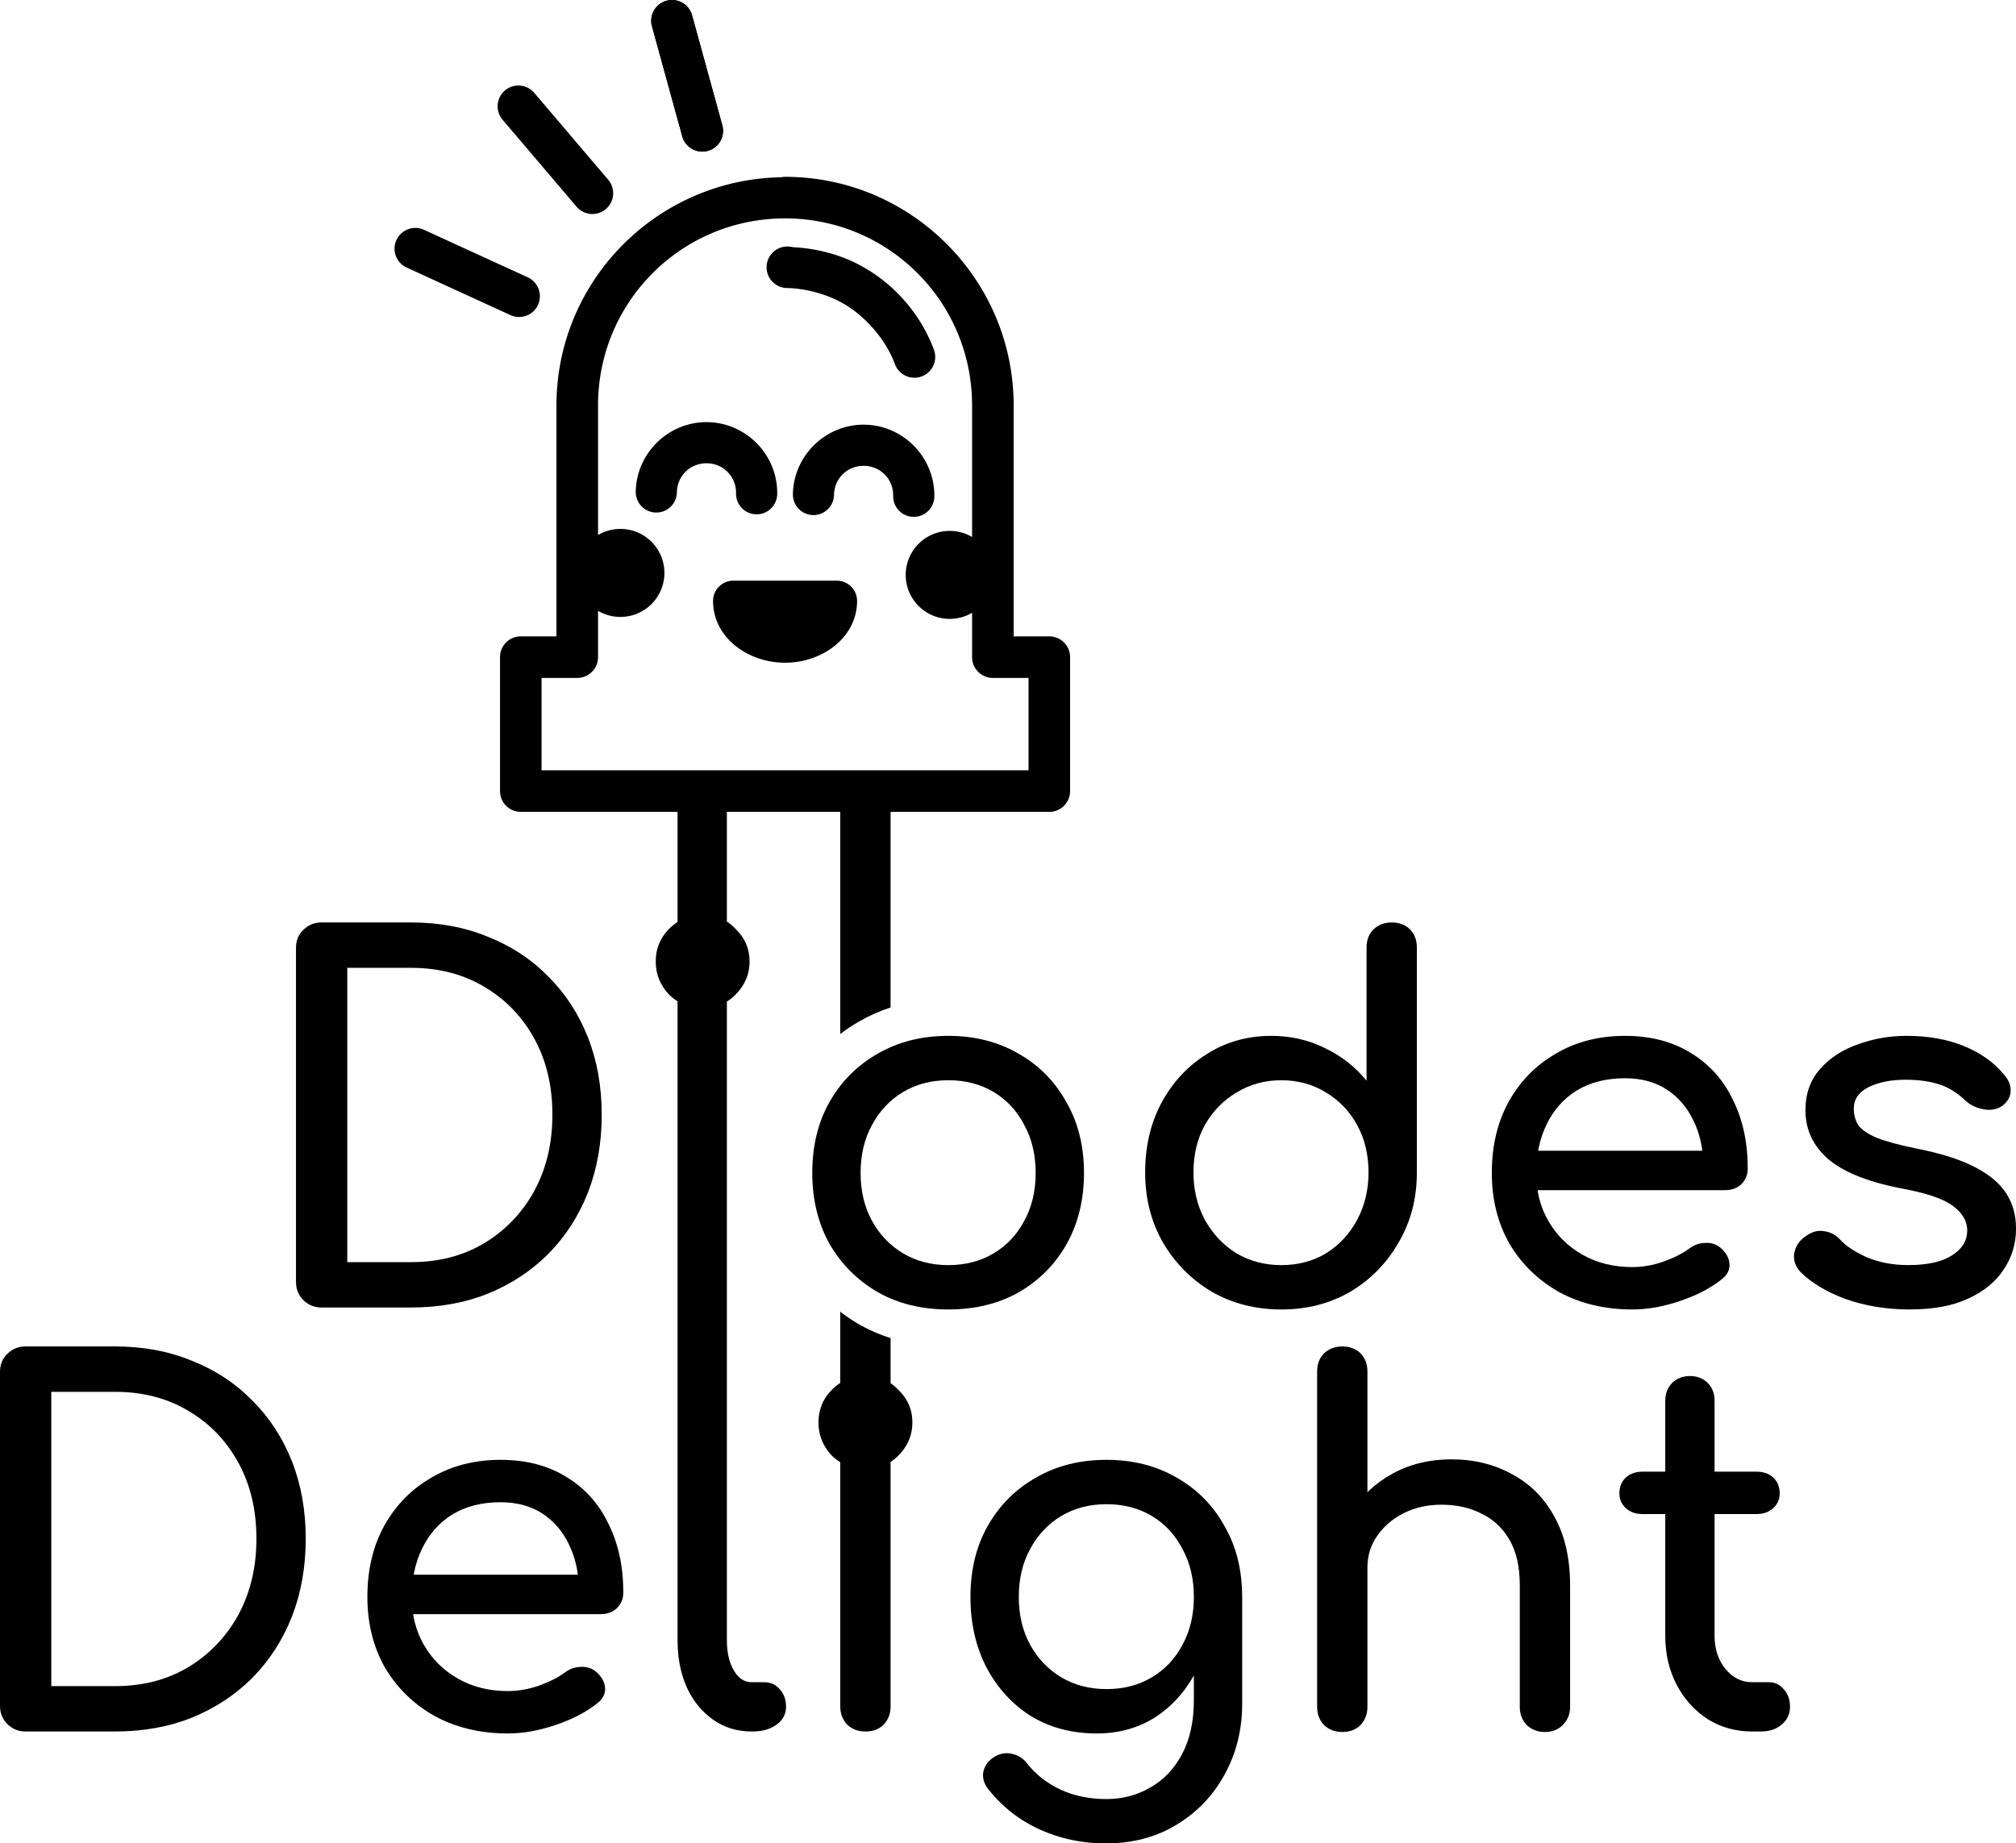 <?xml version="1.0" encoding="UTF-8" standalone="no"?>
<svg
   xmlns:dc="http://purl.org/dc/elements/1.1/"
   xmlns:cc="http://creativecommons.org/ns#"
   xmlns:rdf="http://www.w3.org/1999/02/22-rdf-syntax-ns#"
   xmlns:svg="http://www.w3.org/2000/svg"
   xmlns="http://www.w3.org/2000/svg"
   xmlns:sodipodi="http://sodipodi.sourceforge.net/DTD/sodipodi-0.dtd"
   xmlns:inkscape="http://www.inkscape.org/namespaces/inkscape"
   width="169.366mm"
   height="154.902mm"
   viewBox="0 0 169.366 154.902"
   version="1.1"
   id="svg1388"
   inkscape:version="1.0.1 (1.0.1+r74)"
   sodipodi:docname="https://www.crowdsupply.com/img/1537/f6a2b3a7-de3f-4fed-96d1-b843cad71537/diodedelight_laugh.svg">
  <defs
     id="defs1382" />
  <sodipodi:namedview
     id="base"
     pagecolor="#ffffff"
     bordercolor="#666666"
     borderopacity="1.0"
     inkscape:pageopacity="0.0"
     inkscape:pageshadow="2"
     inkscape:zoom="0.49497475"
     inkscape:cx="1050.8377"
     inkscape:cy="237.86027"
     inkscape:document-units="mm"
     inkscape:current-layer="layer1"
     inkscape:document-rotation="0"
     showgrid="false"
     inkscape:snap-bbox="true"
     inkscape:bbox-paths="true"
     inkscape:bbox-nodes="true"
     inkscape:snap-bbox-edge-midpoints="true"
     inkscape:snap-bbox-midpoints="true"
     inkscape:window-width="1920"
     inkscape:window-height="1050"
     inkscape:window-x="0"
     inkscape:window-y="0"
     inkscape:window-maximized="1" />
  <g
     inkscape:label="Layer 1"
     inkscape:groupmode="layer"
     id="layer1"
     transform="translate(159.889,-26.909)">
    <path
       d="m -132.869,136.779 q -0.911,0 -1.533,-0.621 -0.621,-0.621 -0.621,-1.533 v -28.047 q 0,-0.953 0.621,-1.533 0.621,-0.622 1.533,-0.622 h 7.498 q 3.563,0 6.463,1.201 2.941,1.16 5.096,3.356 2.154,2.154 3.314,5.096 1.16,2.941 1.16,6.504 0,3.563 -1.16,6.546 -1.16,2.941 -3.314,5.137 -2.154,2.154 -5.096,3.356 -2.9,1.16 -6.463,1.16 z m 2.154,-3.811 h 5.344 q 3.48,0 6.131,-1.574 2.693,-1.616 4.226,-4.391 1.533,-2.817 1.533,-6.421 0,-3.646 -1.533,-6.421 -1.533,-2.776 -4.226,-4.35 -2.651,-1.574 -6.131,-1.574 h -5.344 z"
       style="font-style:normal;font-variant:normal;font-weight:bold;font-stretch:normal;font-size:35.278px;line-height:0;font-family:Comfortaa;-inkscape-font-specification:'Comfortaa Bold';letter-spacing:0px;word-spacing:0px;white-space:pre;fill:#000000;fill-opacity:1;stroke:none;stroke-width:1.174"
       id="path1455-7-3-12-2-9" />
    <path
       d="m -100.473,110.431 c -0.746,0 -1.395,-0.262 -1.947,-0.787 -0.525,-0.552 -0.787,-1.201 -0.787,-1.947 0,-0.746 0.262,-1.381 0.787,-1.906 0.552,-0.552 1.201,-0.829 1.947,-0.829 0.746,0 1.381,0.276 1.906,0.829 0.552,0.525 0.829,1.16 0.829,1.906 0,0.746 -0.276,1.395 -0.829,1.947 -0.525,0.525 -1.16,0.787 -1.906,0.787 z"
       style="font-style:normal;font-variant:normal;font-weight:bold;font-stretch:normal;font-size:35.278px;line-height:0;font-family:Comfortaa;-inkscape-font-specification:'Comfortaa Bold';letter-spacing:0px;word-spacing:0px;white-space:pre;fill:#000000;fill-opacity:1;stroke:none;stroke-width:1.174"
       id="path1457-2-1-9-61-7"
       sodipodi:nodetypes="scssscsss" />
    <path
       d="m -80.215,136.945 q -3.356,0 -5.924,-1.45 -2.569,-1.491 -4.06,-4.06 -1.45,-2.61 -1.45,-5.966 0,-3.397 1.45,-5.966 1.491,-2.61 4.06,-4.06 2.569,-1.491 5.924,-1.491 3.314,0 5.883,1.491 2.569,1.45 4.019,4.06 1.491,2.568 1.491,5.966 0,3.356 -1.45,5.966 -1.45,2.568 -4.019,4.06 -2.569,1.45 -5.924,1.45 z m 0,-3.728 q 2.154,0 3.811,-0.994 1.657,-0.994 2.569,-2.734 0.953,-1.74 0.953,-4.019 0,-2.279 -0.953,-4.019 -0.911,-1.781 -2.569,-2.776 -1.657,-0.994 -3.811,-0.994 -2.154,0 -3.811,0.994 -1.657,0.994 -2.61,2.776 -0.953,1.74 -0.953,4.019 0,2.279 0.953,4.019 0.953,1.74 2.61,2.734 1.657,0.994 3.811,0.994 z"
       style="font-style:normal;font-variant:normal;font-weight:bold;font-stretch:normal;font-size:35.278px;line-height:0;font-family:Comfortaa;-inkscape-font-specification:'Comfortaa Bold';letter-spacing:0px;word-spacing:0px;white-space:pre;fill:#000000;fill-opacity:1;stroke:none;stroke-width:1.174"
       id="path1459-6-4-3-0-3" />
    <path
       d="m -52.251,136.945 q -3.231,0 -5.841,-1.491 -2.569,-1.533 -4.101,-4.143 -1.491,-2.61 -1.491,-5.883 0,-3.273 1.367,-5.841 1.409,-2.61 3.811,-4.101 2.403,-1.533 5.427,-1.533 2.444,0 4.516,1.036 2.071,0.994 3.48,2.734 v -11.185 q 0,-0.953 0.58,-1.533 0.621,-0.58 1.533,-0.58 0.953,0 1.533,0.58 0.58,0.58 0.58,1.533 v 18.891 q 0,3.273 -1.533,5.883 -1.491,2.61 -4.06,4.143 -2.569,1.491 -5.8,1.491 z m 0,-3.728 q 2.113,0 3.77,-0.994 1.657,-1.036 2.61,-2.817 0.953,-1.781 0.953,-3.977 0,-2.237 -0.953,-3.977 -0.953,-1.74 -2.61,-2.734 -1.657,-1.036 -3.77,-1.036 -2.071,0 -3.77,1.036 -1.657,0.994 -2.651,2.734 -0.953,1.74 -0.953,3.977 0,2.196 0.953,3.977 0.994,1.781 2.651,2.817 1.699,0.994 3.77,0.994 z"
       style="font-style:normal;font-variant:normal;font-weight:bold;font-stretch:normal;font-size:35.278px;line-height:0;font-family:Comfortaa;-inkscape-font-specification:'Comfortaa Bold';letter-spacing:0px;word-spacing:0px;white-space:pre;fill:#000000;fill-opacity:1;stroke:none;stroke-width:1.174"
       id="path1461-1-9-19-61-6" />
    <path
       d="m -22.754,136.945 q -3.439,0 -6.131,-1.45 -2.651,-1.491 -4.184,-4.06 -1.491,-2.61 -1.491,-5.966 0,-3.397 1.409,-5.966 1.45,-2.61 3.977,-4.06 2.527,-1.491 5.8,-1.491 3.231,0 5.551,1.45 2.32,1.409 3.521,3.936 1.243,2.486 1.243,5.758 0,0.787 -0.539,1.326 -0.539,0.497 -1.367,0.497 h -16.695 v -3.314 h 16.571 l -1.699,1.16 q -0.041,-2.071 -0.829,-3.687 -0.787,-1.657 -2.237,-2.61 -1.45,-0.953 -3.521,-0.953 -2.361,0 -4.06,1.036 -1.657,1.036 -2.527,2.858 -0.87,1.781 -0.87,4.06 0,2.279 1.036,4.06 1.036,1.781 2.859,2.817 1.823,1.036 4.184,1.036 1.284,0 2.61,-0.456 1.367,-0.497 2.196,-1.119 0.621,-0.456 1.326,-0.456 0.746,-0.041 1.284,0.414 0.704,0.621 0.746,1.367 0.041,0.746 -0.663,1.284 -1.409,1.119 -3.521,1.823 -2.071,0.704 -3.977,0.704 z"
       style="font-style:normal;font-variant:normal;font-weight:bold;font-stretch:normal;font-size:35.278px;line-height:0;font-family:Comfortaa;-inkscape-font-specification:'Comfortaa Bold';letter-spacing:0px;word-spacing:0px;white-space:pre;fill:#000000;fill-opacity:1;stroke:none;stroke-width:1.174"
       id="path1463-0-2-4-5-1" />
    <path
       d="m 0.57,136.945 q -2.9,0 -5.386,-0.87 -2.444,-0.911 -3.811,-2.279 -0.621,-0.663 -0.539,-1.491 0.124,-0.87 0.829,-1.409 0.829,-0.663 1.616,-0.539 0.829,0.083 1.409,0.704 0.704,0.787 2.237,1.491 1.574,0.663 3.48,0.663 2.403,0 3.646,-0.787 1.284,-0.787 1.326,-2.03 0.042,-1.243 -1.201,-2.154 -1.201,-0.911 -4.433,-1.491 -4.184,-0.829 -6.09,-2.486 -1.864,-1.657 -1.864,-4.06 0,-2.113 1.243,-3.48 1.243,-1.409 3.19,-2.071 1.947,-0.704 4.06,-0.704 2.734,0 4.847,0.87 2.113,0.87 3.356,2.403 0.58,0.663 0.539,1.409 -0.041,0.704 -0.704,1.201 -0.663,0.456 -1.574,0.29 -0.911,-0.166 -1.533,-0.746 -1.036,-0.994 -2.237,-1.367 -1.201,-0.373 -2.776,-0.373 -1.823,0 -3.107,0.621 -1.243,0.621 -1.243,1.823 0,0.746 0.373,1.367 0.414,0.58 1.574,1.077 1.16,0.456 3.397,0.911 3.107,0.621 4.888,1.574 1.823,0.953 2.61,2.237 0.787,1.243 0.787,2.9 0,1.906 -1.036,3.438 -0.994,1.533 -2.983,2.444 -1.947,0.911 -4.888,0.911 z"
       style="font-style:normal;font-variant:normal;font-weight:bold;font-stretch:normal;font-size:35.278px;line-height:0;font-family:Comfortaa;-inkscape-font-specification:'Comfortaa Bold';letter-spacing:0px;word-spacing:0px;white-space:pre;fill:#000000;fill-opacity:1;stroke:none;stroke-width:1.174"
       id="path1465-6-0-7-9-2" />
    <path
       d="m -157.735,172.407 q -0.911,0 -1.533,-0.622 -0.621,-0.621 -0.621,-1.533 v -28.047 q 0,-0.953 0.621,-1.533 0.621,-0.621 1.533,-0.621 h 7.498 q 3.563,0 6.463,1.201 2.941,1.16 5.096,3.356 2.154,2.154 3.314,5.096 1.16,2.941 1.16,6.504 0,3.563 -1.16,6.546 -1.16,2.941 -3.314,5.137 -2.154,2.154 -5.096,3.356 -2.9,1.16 -6.463,1.16 z m 2.154,-3.811 h 5.344 q 3.48,0 6.131,-1.574 2.693,-1.616 4.226,-4.391 1.533,-2.817 1.533,-6.421 0,-3.646 -1.533,-6.421 -1.533,-2.776 -4.226,-4.35 -2.651,-1.574 -6.131,-1.574 h -5.344 z"
       style="font-style:normal;font-variant:normal;font-weight:bold;font-stretch:normal;font-size:35.278px;line-height:0;font-family:Comfortaa;-inkscape-font-specification:'Comfortaa Bold';letter-spacing:0px;word-spacing:0px;white-space:pre;fill:#000000;fill-opacity:1;stroke:none;stroke-width:1.174"
       id="path1440-1-6-8-4-93" />
    <path
       d="m -117.219,172.573 q -3.438,0 -6.131,-1.45 -2.651,-1.491 -4.184,-4.06 -1.491,-2.61 -1.491,-5.966 0,-3.397 1.409,-5.966 1.45,-2.61 3.977,-4.06 2.527,-1.491 5.8,-1.491 3.231,0 5.551,1.45 2.32,1.409 3.521,3.936 1.243,2.486 1.243,5.758 0,0.787 -0.539,1.326 -0.539,0.497 -1.367,0.497 h -16.695 v -3.314 h 16.571 l -1.699,1.16 q -0.042,-2.071 -0.829,-3.687 -0.787,-1.657 -2.237,-2.61 -1.45,-0.953 -3.521,-0.953 -2.361,0 -4.06,1.036 -1.657,1.036 -2.527,2.858 -0.87,1.781 -0.87,4.06 0,2.279 1.036,4.06 1.036,1.781 2.859,2.817 1.823,1.036 4.184,1.036 1.284,0 2.61,-0.456 1.367,-0.497 2.196,-1.119 0.621,-0.456 1.326,-0.456 0.746,-0.041 1.284,0.414 0.704,0.621 0.746,1.367 0.041,0.746 -0.663,1.284 -1.409,1.119 -3.521,1.823 -2.071,0.704 -3.977,0.704 z"
       style="font-style:normal;font-variant:normal;font-weight:bold;font-stretch:normal;font-size:35.278px;line-height:0;font-family:Comfortaa;-inkscape-font-specification:'Comfortaa Bold';letter-spacing:0px;word-spacing:0px;white-space:pre;fill:#000000;fill-opacity:1;stroke:none;stroke-width:1.174"
       id="path1442-5-8-4-9-1" />
    <path
       id="path1444-9-9-5-0-9"
       style="font-style:normal;font-variant:normal;font-weight:bold;font-stretch:normal;font-size:35.278px;line-height:0;font-family:Comfortaa;-inkscape-font-specification:'Comfortaa Bold';letter-spacing:0px;word-spacing:0px;white-space:pre;fill:#000000;fill-opacity:1;stroke:none;stroke-width:1.174"
       d="m -100.896,92.203 c -0.608,0 -1.105,0.193 -1.491,0.58 -0.387,0.387 -0.58,0.884 -0.58,1.491 v 10.106 c -0.243,0.16 -0.477,0.347 -0.699,0.569 -0.757,0.757 -1.135,1.673 -1.135,2.748 0,1.075 0.378,2.011 1.135,2.808 0.222,0.211 0.456,0.389 0.699,0.541 v 53.697 c 0,1.491 0.262,2.817 0.787,3.977 0.525,1.132 1.257,2.03 2.196,2.693 0.939,0.663 2.016,0.994 3.231,0.994 h 0.083 c 0.829,0 1.505,-0.193 2.03,-0.58 0.525,-0.387 0.787,-0.884 0.787,-1.491 0,-0.608 -0.179,-1.105 -0.538,-1.491 -0.331,-0.387 -0.773,-0.58 -1.325,-0.58 h -1.036 c -0.608,0 -1.105,-0.332 -1.491,-0.995 -0.387,-0.663 -0.58,-1.505 -0.58,-2.527 v -53.672 c 0.251,-0.157 0.49,-0.344 0.713,-0.567 0.796,-0.796 1.195,-1.732 1.195,-2.808 0,-1.075 -0.398,-1.991 -1.195,-2.748 -0.223,-0.235 -0.462,-0.431 -0.713,-0.596 V 94.274 c 0,-0.608 -0.193,-1.105 -0.58,-1.491 -0.387,-0.387 -0.884,-0.58 -1.491,-0.58 z" />
    <path
       id="path1513-4-2-0-9-4"
       style="font-style:normal;font-variant:normal;font-weight:bold;font-stretch:normal;font-size:35.278px;line-height:0;font-family:Comfortaa;-inkscape-font-specification:'Comfortaa Bold';letter-spacing:0px;word-spacing:0px;white-space:pre;fill:#000000;fill-opacity:1;stroke:none;stroke-width:1.693"
       d="m -89.297,137.128 v 5.99 c -0.242,0.159 -0.474,0.346 -0.694,0.566 -0.757,0.757 -1.135,1.673 -1.135,2.748 0,1.075 0.379,2.011 1.135,2.808 0.22,0.209 0.452,0.387 0.694,0.538 v 20.517 c 0,0.608 0.194,1.118 0.58,1.533 0.414,0.387 0.925,0.58 1.533,0.58 0.635,0 1.146,-0.194 1.533,-0.58 0.387,-0.414 0.58,-0.925 0.58,-1.533 v -20.536 c 0.222,-0.147 0.434,-0.319 0.635,-0.519 0.796,-0.796 1.195,-1.732 1.195,-2.808 0,-1.075 -0.398,-1.991 -1.195,-2.748 -0.2,-0.211 -0.412,-0.391 -0.635,-0.546 v -3.79 c -0.908,-0.289 -1.78,-0.665 -2.605,-1.131 a 3.128,3.128 0 0 1 -0.035,-0.018 c -0.555,-0.322 -1.084,-0.681 -1.586,-1.071 z" />
    <path
       style="font-style:normal;font-variant:normal;font-weight:bold;font-stretch:normal;font-size:35.278px;line-height:0;font-family:Comfortaa;-inkscape-font-specification:'Comfortaa Bold';letter-spacing:0px;word-spacing:0px;white-space:pre;fill:#000000;fill-opacity:1;stroke:none;stroke-width:1.174"
       d="m -87.184,91.955 c -0.608,0 -1.119,0.193 -1.533,0.58 -0.387,0.387 -0.58,0.897 -0.58,1.532 v 19.73 c 0.509,-0.391 1.046,-0.748 1.609,-1.067 0.828,-0.479 1.704,-0.865 2.617,-1.162 V 94.067 c 0,-0.635 -0.193,-1.146 -0.58,-1.532 -0.387,-0.387 -0.898,-0.58 -1.533,-0.58 z"
       id="path1446-9-6-3-1-7" />
    <path
       d="m -67.754,172.573 q -3.107,0 -5.51,-1.45 -2.361,-1.491 -3.729,-4.06 -1.367,-2.61 -1.367,-5.966 0,-3.397 1.45,-5.966 1.491,-2.61 4.06,-4.06 2.569,-1.491 5.924,-1.491 3.314,0 5.883,1.491 2.569,1.45 4.018,4.06 1.491,2.568 1.491,5.966 h -2.444 q 0,3.356 -1.284,5.966 -1.243,2.568 -3.438,4.06 -2.196,1.45 -5.054,1.45 z m 0.746,9.238 q -2.941,0 -5.51,-1.16 -2.569,-1.16 -4.35,-3.397 -0.539,-0.704 -0.414,-1.45 0.166,-0.746 0.829,-1.201 0.746,-0.497 1.533,-0.331 0.829,0.166 1.326,0.829 1.119,1.409 2.817,2.196 1.699,0.787 3.853,0.787 1.989,0 3.646,-0.953 1.699,-0.953 2.693,-2.817 0.994,-1.864 0.994,-4.557 v -5.883 l 1.367,-3.646 2.693,0.87 v 8.948 q 0,3.273 -1.45,5.924 -1.45,2.693 -4.06,4.267 -2.569,1.574 -5.966,1.574 z m 0.083,-12.967 q 2.154,0 3.811,-0.994 1.657,-0.994 2.569,-2.734 0.953,-1.74 0.953,-4.019 0,-2.279 -0.953,-4.019 -0.911,-1.781 -2.569,-2.776 -1.657,-0.994 -3.811,-0.994 -2.154,0 -3.811,0.994 -1.657,0.994 -2.61,2.776 -0.953,1.74 -0.953,4.019 0,2.279 0.953,4.019 0.953,1.74 2.61,2.734 1.657,0.994 3.811,0.994 z"
       style="font-style:normal;font-variant:normal;font-weight:bold;font-stretch:normal;font-size:35.278px;line-height:0;font-family:Comfortaa;-inkscape-font-specification:'Comfortaa Bold';letter-spacing:0px;word-spacing:0px;white-space:pre;fill:#000000;fill-opacity:1;stroke:none;stroke-width:1.174"
       id="path1448-0-6-6-7-8" />
    <path
       d="m -30.096,172.449 q -0.911,0 -1.533,-0.58 -0.58,-0.621 -0.58,-1.533 v -10.191 q 0,-2.361 -0.87,-3.853 -0.87,-1.491 -2.361,-2.196 -1.45,-0.746 -3.356,-0.746 -1.74,0 -3.149,0.704 -1.409,0.704 -2.237,1.906 -0.829,1.16 -0.829,2.693 h -2.61 q 0,-2.61 1.243,-4.64 1.284,-2.071 3.48,-3.273 2.196,-1.201 4.93,-1.201 2.859,0 5.096,1.243 2.279,1.201 3.563,3.563 1.326,2.361 1.326,5.8 v 10.191 q 0,0.911 -0.621,1.533 -0.58,0.58 -1.491,0.58 z m -17.027,0 q -0.911,0 -1.533,-0.58 -0.58,-0.621 -0.58,-1.533 v -18.477 q 0,-0.953 0.58,-1.533 0.621,-0.58 1.533,-0.58 0.953,0 1.533,0.58 0.58,0.58 0.58,1.533 v 18.477 q 0,0.911 -0.58,1.533 -0.58,0.58 -1.533,0.58 z m 0,-8.286 q -0.911,0 -1.533,-0.58 -0.58,-0.621 -0.58,-1.533 v -19.885 q 0,-0.953 0.58,-1.533 0.621,-0.58 1.533,-0.58 0.953,0 1.533,0.58 0.58,0.58 0.58,1.533 v 19.885 q 0,0.911 -0.58,1.533 -0.58,0.58 -1.533,0.58 z"
       style="font-style:normal;font-variant:normal;font-weight:bold;font-stretch:normal;font-size:35.278px;line-height:0;font-family:Comfortaa;-inkscape-font-specification:'Comfortaa Bold';letter-spacing:0px;word-spacing:0px;white-space:pre;fill:#000000;fill-opacity:1;stroke:none;stroke-width:1.174"
       id="path1450-9-4-1-71-4" />
    <path
       d="m -12.697,172.407 q -2.071,0 -3.728,-1.036 -1.657,-1.077 -2.61,-2.9 -0.953,-1.823 -0.953,-4.101 v -19.761 q 0,-0.911 0.58,-1.491 0.58,-0.58 1.491,-0.58 0.911,0 1.491,0.58 0.58,0.58 0.58,1.491 v 19.761 q 0,1.657 0.911,2.776 0.911,1.119 2.237,1.119 h 1.409 q 0.746,0 1.243,0.58 0.539,0.58 0.539,1.491 0,0.911 -0.704,1.491 -0.663,0.58 -1.74,0.58 z m -9.197,-18.27 q -0.87,0 -1.409,-0.497 -0.539,-0.497 -0.539,-1.243 0,-0.829 0.539,-1.326 0.539,-0.497 1.409,-0.497 h 9.57 q 0.87,0 1.409,0.497 0.539,0.497 0.539,1.326 0,0.746 -0.539,1.243 -0.539,0.497 -1.409,0.497 z"
       style="font-style:normal;font-variant:normal;font-weight:bold;font-stretch:normal;font-size:35.278px;line-height:0;font-family:Comfortaa;-inkscape-font-specification:'Comfortaa Bold';letter-spacing:0px;word-spacing:0px;white-space:pre;fill:#000000;fill-opacity:1;stroke:none;stroke-width:1.174"
       id="path1452-1-9-0-1-5" />
    <path
       id="path2214-6"
       style="color:#000000;font-style:normal;font-variant:normal;font-weight:normal;font-stretch:normal;font-size:medium;line-height:normal;font-family:sans-serif;font-variant-ligatures:normal;font-variant-position:normal;font-variant-caps:normal;font-variant-numeric:normal;font-variant-alternates:normal;font-variant-east-asian:normal;font-feature-settings:normal;font-variation-settings:normal;text-indent:0;text-align:start;text-decoration:none;text-decoration-line:none;text-decoration-style:solid;text-decoration-color:#000000;letter-spacing:normal;word-spacing:normal;text-transform:none;writing-mode:lr-tb;direction:ltr;text-orientation:mixed;dominant-baseline:auto;baseline-shift:baseline;text-anchor:start;white-space:normal;shape-padding:0;shape-margin:0;inline-size:0;clip-rule:nonzero;display:inline;overflow:visible;visibility:visible;isolation:auto;mix-blend-mode:normal;color-interpolation:sRGB;color-interpolation-filters:linearRGB;solid-color:#000000;solid-opacity:1;vector-effect:none;fill:#000000;fill-opacity:1;fill-rule:nonzero;stroke:none;stroke-width:3.492;stroke-linecap:round;stroke-linejoin:round;stroke-miterlimit:4;stroke-dasharray:none;stroke-dashoffset:0;stroke-opacity:1;color-rendering:auto;image-rendering:auto;shape-rendering:auto;text-rendering:auto;enable-background:accumulate;stop-color:#000000"
       d="m -93.936,41.768 a 1.746,1.746 0 0 0 -0.35,0.037 c -10.421,0.192 -18.854,8.702 -18.854,19.168 v 19.41 h -2.996 a 1.746,1.746 0 0 0 -1.746,1.746 v 11.256 a 1.746,1.746 0 0 0 1.746,1.746 h 44.4 a 1.746,1.746 0 0 0 1.746,-1.746 V 82.129 a 1.746,1.746 0 0 0 -1.746,-1.746 h -2.996 v -19.318 -0.004 c 7.1e-5,-0.03 7.1e-5,-0.058 0,-0.088 2.1e-5,-10.585 -8.62,-19.205 -19.205,-19.205 z m 0,3.492 c 8.698,1.68e-4 15.713,7.014 15.713,15.713 a 1.746,1.746 0 0 0 0,0.004 c 7.2e-5,0.026 7.2e-5,0.054 0,0.08 a 1.746,1.746 0 0 0 0,0.004 v 10.972 a 3.698,3.698 0 0 0 -1.878,-0.513 3.698,3.698 0 0 0 -3.698,3.698 3.698,3.698 0 0 0 3.698,3.697 3.698,3.698 0 0 0 1.878,-0.513 v 3.727 a 1.746,1.746 0 0 0 1.746,1.746 h 2.996 v 7.763 h -40.91 v -7.763 h 2.998 a 1.746,1.746 0 0 0 1.746,-1.746 V 78.237 a 3.698,3.698 0 0 0 1.878,0.513 3.698,3.698 0 0 0 3.698,-3.698 3.698,3.698 0 0 0 -3.698,-3.698 3.698,3.698 0 0 0 -1.878,0.513 v -10.893 c 4e-5,-8.698 7.013,-15.713 15.711,-15.713 z" />
    <path
       style="color:#000000;font-style:normal;font-variant:normal;font-weight:normal;font-stretch:normal;font-size:medium;line-height:normal;font-family:sans-serif;font-variant-ligatures:normal;font-variant-position:normal;font-variant-caps:normal;font-variant-numeric:normal;font-variant-alternates:normal;font-variant-east-asian:normal;font-feature-settings:normal;font-variation-settings:normal;text-indent:0;text-align:start;text-decoration:none;text-decoration-line:none;text-decoration-style:solid;text-decoration-color:#000000;letter-spacing:normal;word-spacing:normal;text-transform:none;writing-mode:lr-tb;direction:ltr;text-orientation:mixed;dominant-baseline:auto;baseline-shift:baseline;text-anchor:start;white-space:normal;shape-padding:0;shape-margin:0;inline-size:0;clip-rule:nonzero;display:inline;overflow:visible;visibility:visible;opacity:1;isolation:auto;mix-blend-mode:normal;color-interpolation:sRGB;color-interpolation-filters:linearRGB;solid-color:#000000;solid-opacity:1;vector-effect:none;fill:#000000;fill-opacity:1;fill-rule:nonzero;stroke:none;stroke-width:3.492;stroke-linecap:round;stroke-linejoin:round;stroke-miterlimit:4;stroke-dasharray:none;stroke-dashoffset:0;stroke-opacity:1;color-rendering:auto;image-rendering:auto;shape-rendering:auto;text-rendering:auto;enable-background:accumulate;stop-color:#000000;stop-opacity:1"
       d="m -93.753,47.623 c 0.083,-10e-4 0.062,-0.007 -0.088,0.002 a 1.746,1.746 0 0 0 -1.643,1.844 1.746,1.746 0 0 0 1.6,1.639 1.746,1.746 0 0 0 0.059,0.004 1.746,1.746 0 0 0 0.023,0 1.746,1.746 0 0 0 0.055,0.002 c 1.45,0.02 3.233,0.495 4.475,1.174 5.2e-4,2.6e-4 0.002,-2.7e-4 0.002,0 a 1.746,1.746 0 0 0 0.057,0.033 c 1.93,1.032 3.729,3.09 4.496,5.156 a 1.746,1.746 0 0 0 0.025,0.064 1.746,1.746 0 0 0 2.25,0.994 1.746,1.746 0 0 0 1.006,-2.256 c 0.006,0.015 -0.01,-0.025 -0.008,-0.019 -1.098,-2.956 -3.353,-5.538 -6.123,-7.02 a 1.746,1.746 0 0 0 -0.029,-0.018 c -1.693,-0.925 -3.706,-1.446 -5.68,-1.541 a 1.746,1.746 0 0 0 -0.424,-0.059 1.746,1.746 0 0 0 -0.053,0 z"
       id="path2218-1" />
    <g
       id="g2932"
       style="opacity:1;fill:#000000"
       transform="translate(-51.897,8.775)">
      <path
         style="color:#000000;font-style:normal;font-variant:normal;font-weight:normal;font-stretch:normal;font-size:medium;line-height:normal;font-family:sans-serif;font-variant-ligatures:normal;font-variant-position:normal;font-variant-caps:normal;font-variant-numeric:normal;font-variant-alternates:normal;font-variant-east-asian:normal;font-feature-settings:normal;font-variation-settings:normal;text-indent:0;text-align:start;text-decoration:none;text-decoration-line:none;text-decoration-style:solid;text-decoration-color:#000000;letter-spacing:normal;word-spacing:normal;text-transform:none;writing-mode:lr-tb;direction:ltr;text-orientation:mixed;dominant-baseline:auto;baseline-shift:baseline;text-anchor:start;white-space:normal;shape-padding:0;shape-margin:0;inline-size:0;clip-rule:nonzero;display:inline;overflow:visible;visibility:visible;isolation:auto;mix-blend-mode:normal;color-interpolation:sRGB;color-interpolation-filters:linearRGB;solid-color:#000000;solid-opacity:1;vector-effect:none;fill:#000000;fill-opacity:1;fill-rule:nonzero;stroke:none;stroke-width:3.396;stroke-linecap:round;stroke-linejoin:round;stroke-miterlimit:4;stroke-dasharray:none;stroke-dashoffset:0;stroke-opacity:1;color-rendering:auto;image-rendering:auto;shape-rendering:auto;text-rendering:auto;enable-background:accumulate;stop-color:#000000;stop-opacity:1"
         d="m -37.687,68.627 c 0,1.931 -1.948,3.497 -4.351,3.497 -2.403,0 -4.351,-1.566 -4.351,-3.497 z"
         id="path2934" />
      <path
         style="color:#000000;font-style:normal;font-variant:normal;font-weight:normal;font-stretch:normal;font-size:medium;line-height:normal;font-family:sans-serif;font-variant-ligatures:normal;font-variant-position:normal;font-variant-caps:normal;font-variant-numeric:normal;font-variant-alternates:normal;font-variant-east-asian:normal;font-feature-settings:normal;font-variation-settings:normal;text-indent:0;text-align:start;text-decoration:none;text-decoration-line:none;text-decoration-style:solid;text-decoration-color:#000000;letter-spacing:normal;word-spacing:normal;text-transform:none;writing-mode:lr-tb;direction:ltr;text-orientation:mixed;dominant-baseline:auto;baseline-shift:baseline;text-anchor:start;white-space:normal;shape-padding:0;shape-margin:0;inline-size:0;clip-rule:nonzero;display:inline;overflow:visible;visibility:visible;isolation:auto;mix-blend-mode:normal;color-interpolation:sRGB;color-interpolation-filters:linearRGB;solid-color:#000000;solid-opacity:1;vector-effect:none;fill:#000000;fill-opacity:1;fill-rule:nonzero;stroke:none;stroke-width:3.396;stroke-linecap:round;stroke-linejoin:round;stroke-miterlimit:4;stroke-dasharray:none;stroke-dashoffset:0;stroke-opacity:1;color-rendering:auto;image-rendering:auto;shape-rendering:auto;text-rendering:auto;enable-background:accumulate;stop-color:#000000;stop-opacity:1"
         d="m -46.389,66.93 a 1.698,1.698 0 0 0 -1.699,1.697 c 0,3.073 2.908,5.195 6.049,5.195 3.141,0 6.051,-2.122 6.051,-5.195 A 1.698,1.698 0 0 0 -37.688,66.93 Z m 4.027,3.396 h 0.645 c -0.128,0.013 -0.185,0.1 -0.322,0.1 -0.138,0 -0.194,-0.087 -0.322,-0.1 z"
         id="path2936" />
    </g>
    <g
       id="g1292-1-3-6"
       transform="translate(207.485,-584.714)">
      <path
         style="color:#000000;font-style:normal;font-variant:normal;font-weight:normal;font-stretch:normal;font-size:medium;line-height:normal;font-family:sans-serif;font-variant-ligatures:normal;font-variant-position:normal;font-variant-caps:normal;font-variant-numeric:normal;font-variant-alternates:normal;font-variant-east-asian:normal;font-feature-settings:normal;font-variation-settings:normal;text-indent:0;text-align:start;text-decoration:none;text-decoration-line:none;text-decoration-style:solid;text-decoration-color:#000000;letter-spacing:normal;word-spacing:normal;text-transform:none;writing-mode:lr-tb;direction:ltr;text-orientation:mixed;dominant-baseline:auto;baseline-shift:baseline;text-anchor:start;white-space:normal;shape-padding:0;shape-margin:0;inline-size:0;clip-rule:nonzero;display:inline;overflow:visible;visibility:visible;opacity:1;isolation:auto;mix-blend-mode:normal;color-interpolation:sRGB;color-interpolation-filters:linearRGB;solid-color:#000000;solid-opacity:1;vector-effect:none;fill:#000000;fill-opacity:1;fill-rule:nonzero;stroke:none;stroke-width:3.457;stroke-linecap:round;stroke-linejoin:round;stroke-miterlimit:4;stroke-dasharray:none;stroke-dashoffset:0;stroke-opacity:1;color-rendering:auto;image-rendering:auto;shape-rendering:auto;text-rendering:auto;enable-background:accumulate;stop-color:#000000;stop-opacity:1"
         d="m -307.916,647.096 c -3.261,-0.057 -5.989,2.575 -6.047,5.836 a 1.728,1.728 0 0 0 1.697,1.76 1.728,1.728 0 0 0 1.758,-1.699 c 0.025,-1.393 1.136,-2.466 2.529,-2.441 1.393,0.025 2.466,1.136 2.441,2.529 a 1.728,1.728 0 0 0 1.699,1.76 1.728,1.728 0 0 0 1.758,-1.699 c 0.058,-3.261 -2.575,-5.987 -5.836,-6.045 z"
         id="path2226-3" />
      <path
         style="color:#000000;font-style:normal;font-variant:normal;font-weight:normal;font-stretch:normal;font-size:medium;line-height:normal;font-family:sans-serif;font-variant-ligatures:normal;font-variant-position:normal;font-variant-caps:normal;font-variant-numeric:normal;font-variant-alternates:normal;font-variant-east-asian:normal;font-feature-settings:normal;font-variation-settings:normal;text-indent:0;text-align:start;text-decoration:none;text-decoration-line:none;text-decoration-style:solid;text-decoration-color:#000000;letter-spacing:normal;word-spacing:normal;text-transform:none;writing-mode:lr-tb;direction:ltr;text-orientation:mixed;dominant-baseline:auto;baseline-shift:baseline;text-anchor:start;white-space:normal;shape-padding:0;shape-margin:0;inline-size:0;clip-rule:nonzero;display:inline;overflow:visible;visibility:visible;opacity:1;isolation:auto;mix-blend-mode:normal;color-interpolation:sRGB;color-interpolation-filters:linearRGB;solid-color:#000000;solid-opacity:1;vector-effect:none;fill:#000000;fill-opacity:1;fill-rule:nonzero;stroke:none;stroke-width:3.457;stroke-linecap:round;stroke-linejoin:round;stroke-miterlimit:4;stroke-dasharray:none;stroke-dashoffset:0;stroke-opacity:1;color-rendering:auto;image-rendering:auto;shape-rendering:auto;text-rendering:auto;enable-background:accumulate;stop-color:#000000;stop-opacity:1"
         d="m -294.715,647.309 c -3.261,-0.058 -5.989,2.577 -6.047,5.838 a 1.728,1.728 0 0 0 1.697,1.758 1.728,1.728 0 0 0 1.758,-1.697 c 0.025,-1.393 1.136,-2.466 2.529,-2.441 1.393,0.025 2.466,1.136 2.441,2.529 a 1.728,1.728 0 0 0 1.699,1.758 1.728,1.728 0 0 0 1.758,-1.697 c 0.058,-3.261 -2.575,-5.989 -5.836,-6.047 z"
         id="path2230-2" />
    </g>
    <g
       id="g2232-0"
       inkscape:transform-center-x="8.0304836"
       inkscape:transform-center-y="-26.245826"
       style="opacity:1"
       transform="translate(-187.589,2.58)">
      <path
         style="color:#000000;font-style:normal;font-variant:normal;font-weight:normal;font-stretch:normal;font-size:medium;line-height:normal;font-family:sans-serif;font-variant-ligatures:normal;font-variant-position:normal;font-variant-caps:normal;font-variant-numeric:normal;font-variant-alternates:normal;font-variant-east-asian:normal;font-feature-settings:normal;font-variation-settings:normal;text-indent:0;text-align:start;text-decoration:none;text-decoration-line:none;text-decoration-style:solid;text-decoration-color:#000000;letter-spacing:normal;word-spacing:normal;text-transform:none;writing-mode:lr-tb;direction:ltr;text-orientation:mixed;dominant-baseline:auto;baseline-shift:baseline;text-anchor:start;white-space:normal;shape-padding:0;shape-margin:0;inline-size:0;clip-rule:nonzero;display:inline;overflow:visible;visibility:visible;isolation:auto;mix-blend-mode:normal;color-interpolation:sRGB;color-interpolation-filters:linearRGB;solid-color:#000000;solid-opacity:1;vector-effect:none;fill:#000000;fill-opacity:1;fill-rule:nonzero;stroke:none;stroke-width:3.492;stroke-linecap:round;stroke-linejoin:miter;stroke-miterlimit:4;stroke-dasharray:none;stroke-dashoffset:0;stroke-opacity:1;color-rendering:auto;image-rendering:auto;shape-rendering:auto;text-rendering:auto;enable-background:accumulate;stop-color:#000000;stop-opacity:1"
         d="m 86.7,35.323 -2.544,-9.248"
         id="path2234-6" />
      <path
         style="color:#000000;font-style:normal;font-variant:normal;font-weight:normal;font-stretch:normal;font-size:medium;line-height:normal;font-family:sans-serif;font-variant-ligatures:normal;font-variant-position:normal;font-variant-caps:normal;font-variant-numeric:normal;font-variant-alternates:normal;font-variant-east-asian:normal;font-feature-settings:normal;font-variation-settings:normal;text-indent:0;text-align:start;text-decoration:none;text-decoration-line:none;text-decoration-style:solid;text-decoration-color:#000000;letter-spacing:normal;word-spacing:normal;text-transform:none;writing-mode:lr-tb;direction:ltr;text-orientation:mixed;dominant-baseline:auto;baseline-shift:baseline;text-anchor:start;white-space:normal;shape-padding:0;shape-margin:0;inline-size:0;clip-rule:nonzero;display:inline;overflow:visible;visibility:visible;isolation:auto;mix-blend-mode:normal;color-interpolation:sRGB;color-interpolation-filters:linearRGB;solid-color:#000000;solid-opacity:1;vector-effect:none;fill:#000000;fill-opacity:1;fill-rule:nonzero;stroke:none;stroke-width:3.492;stroke-linecap:round;stroke-linejoin:miter;stroke-miterlimit:4;stroke-dasharray:none;stroke-dashoffset:0;stroke-opacity:1;color-rendering:auto;image-rendering:auto;shape-rendering:auto;text-rendering:auto;enable-background:accumulate;stop-color:#000000;stop-opacity:1"
         d="m 84.096,24.33 a 1.746,1.746 0 0 0 -0.402,0.061 1.746,1.746 0 0 0 -1.221,2.148 l 2.545,9.248 a 1.746,1.746 0 0 0 2.146,1.219 1.746,1.746 0 0 0 1.219,-2.146 l -2.543,-9.248 a 1.746,1.746 0 0 0 -1.744,-1.281 z"
         id="path2236-1" />
    </g>
    <g
       id="g2238-5"
       inkscape:transform-center-x="8.4809683"
       inkscape:transform-center-y="-28.072455"
       style="opacity:1"
       transform="translate(-187.589,2.58)">
      <path
         style="color:#000000;font-style:normal;font-variant:normal;font-weight:normal;font-stretch:normal;font-size:medium;line-height:normal;font-family:sans-serif;font-variant-ligatures:normal;font-variant-position:normal;font-variant-caps:normal;font-variant-numeric:normal;font-variant-alternates:normal;font-variant-east-asian:normal;font-feature-settings:normal;font-variation-settings:normal;text-indent:0;text-align:start;text-decoration:none;text-decoration-line:none;text-decoration-style:solid;text-decoration-color:#000000;letter-spacing:normal;word-spacing:normal;text-transform:none;writing-mode:lr-tb;direction:ltr;text-orientation:mixed;dominant-baseline:auto;baseline-shift:baseline;text-anchor:start;white-space:normal;shape-padding:0;shape-margin:0;inline-size:0;clip-rule:nonzero;display:inline;overflow:visible;visibility:visible;isolation:auto;mix-blend-mode:normal;color-interpolation:sRGB;color-interpolation-filters:linearRGB;solid-color:#000000;solid-opacity:1;vector-effect:none;fill:#000000;fill-opacity:1;fill-rule:nonzero;stroke:none;stroke-width:3.492;stroke-linecap:round;stroke-linejoin:miter;stroke-miterlimit:4;stroke-dasharray:none;stroke-dashoffset:0;stroke-opacity:1;color-rendering:auto;image-rendering:auto;shape-rendering:auto;text-rendering:auto;enable-background:accumulate;stop-color:#000000;stop-opacity:1"
         d="m 86.7,35.323 -2.544,-9.248"
         id="path2240-5" />
      <path
         style="color:#000000;font-style:normal;font-variant:normal;font-weight:normal;font-stretch:normal;font-size:medium;line-height:normal;font-family:sans-serif;font-variant-ligatures:normal;font-variant-position:normal;font-variant-caps:normal;font-variant-numeric:normal;font-variant-alternates:normal;font-variant-east-asian:normal;font-feature-settings:normal;font-variation-settings:normal;text-indent:0;text-align:start;text-decoration:none;text-decoration-line:none;text-decoration-style:solid;text-decoration-color:#000000;letter-spacing:normal;word-spacing:normal;text-transform:none;writing-mode:lr-tb;direction:ltr;text-orientation:mixed;dominant-baseline:auto;baseline-shift:baseline;text-anchor:start;white-space:normal;shape-padding:0;shape-margin:0;inline-size:0;clip-rule:nonzero;display:inline;overflow:visible;visibility:visible;isolation:auto;mix-blend-mode:normal;color-interpolation:sRGB;color-interpolation-filters:linearRGB;solid-color:#000000;solid-opacity:1;vector-effect:none;fill:#000000;fill-opacity:1;fill-rule:nonzero;stroke:none;stroke-width:3.492;stroke-linecap:round;stroke-linejoin:miter;stroke-miterlimit:4;stroke-dasharray:none;stroke-dashoffset:0;stroke-opacity:1;color-rendering:auto;image-rendering:auto;shape-rendering:auto;text-rendering:auto;enable-background:accumulate;stop-color:#000000;stop-opacity:1"
         d="m 84.096,24.33 a 1.746,1.746 0 0 0 -0.402,0.061 1.746,1.746 0 0 0 -1.221,2.148 l 2.545,9.248 a 1.746,1.746 0 0 0 2.146,1.219 1.746,1.746 0 0 0 1.219,-2.146 l -2.543,-9.248 a 1.746,1.746 0 0 0 -1.744,-1.281 z"
         id="path2242-4" />
    </g>
    <g
       id="g2244-7"
       inkscape:transform-center-x="19.5503"
       inkscape:transform-center-y="-21.858072"
       style="opacity:1"
       transform="translate(-187.589,2.58)">
      <path
         style="color:#000000;font-style:normal;font-variant:normal;font-weight:normal;font-stretch:normal;font-size:medium;line-height:normal;font-family:sans-serif;font-variant-ligatures:normal;font-variant-position:normal;font-variant-caps:normal;font-variant-numeric:normal;font-variant-alternates:normal;font-variant-east-asian:normal;font-feature-settings:normal;font-variation-settings:normal;text-indent:0;text-align:start;text-decoration:none;text-decoration-line:none;text-decoration-style:solid;text-decoration-color:#000000;letter-spacing:normal;word-spacing:normal;text-transform:none;writing-mode:lr-tb;direction:ltr;text-orientation:mixed;dominant-baseline:auto;baseline-shift:baseline;text-anchor:start;white-space:normal;shape-padding:0;shape-margin:0;inline-size:0;clip-rule:nonzero;display:inline;overflow:visible;visibility:visible;isolation:auto;mix-blend-mode:normal;color-interpolation:sRGB;color-interpolation-filters:linearRGB;solid-color:#000000;solid-opacity:1;vector-effect:none;fill:#000000;fill-opacity:1;fill-rule:nonzero;stroke:none;stroke-width:3.492;stroke-linecap:round;stroke-linejoin:miter;stroke-miterlimit:4;stroke-dasharray:none;stroke-dashoffset:0;stroke-opacity:1;color-rendering:auto;image-rendering:auto;shape-rendering:auto;text-rendering:auto;enable-background:accumulate;stop-color:#000000;stop-opacity:1"
         d="M 77.466,40.567 71.252,33.26"
         id="path2246-6" />
      <path
         style="color:#000000;font-style:normal;font-variant:normal;font-weight:normal;font-stretch:normal;font-size:medium;line-height:normal;font-family:sans-serif;font-variant-ligatures:normal;font-variant-position:normal;font-variant-caps:normal;font-variant-numeric:normal;font-variant-alternates:normal;font-variant-east-asian:normal;font-feature-settings:normal;font-variation-settings:normal;text-indent:0;text-align:start;text-decoration:none;text-decoration-line:none;text-decoration-style:solid;text-decoration-color:#000000;letter-spacing:normal;word-spacing:normal;text-transform:none;writing-mode:lr-tb;direction:ltr;text-orientation:mixed;dominant-baseline:auto;baseline-shift:baseline;text-anchor:start;white-space:normal;shape-padding:0;shape-margin:0;inline-size:0;clip-rule:nonzero;display:inline;overflow:visible;visibility:visible;isolation:auto;mix-blend-mode:normal;color-interpolation:sRGB;color-interpolation-filters:linearRGB;solid-color:#000000;solid-opacity:1;vector-effect:none;fill:#000000;fill-opacity:1;fill-rule:nonzero;stroke:none;stroke-width:3.492;stroke-linecap:round;stroke-linejoin:miter;stroke-miterlimit:4;stroke-dasharray:none;stroke-dashoffset:0;stroke-opacity:1;color-rendering:auto;image-rendering:auto;shape-rendering:auto;text-rendering:auto;enable-background:accumulate;stop-color:#000000;stop-opacity:1"
         d="m 71.209,31.516 a 1.746,1.746 0 0 0 -1.088,0.414 1.746,1.746 0 0 0 -0.199,2.461 l 6.215,7.307 a 1.746,1.746 0 0 0 2.461,0.199 1.746,1.746 0 0 0 0.199,-2.461 l -6.215,-7.307 a 1.746,1.746 0 0 0 -1.373,-0.613 z"
         id="path2248-5" />
    </g>
    <g
       id="g2250-6"
       inkscape:transform-center-x="26.956209"
       inkscape:transform-center-y="-11.547827"
       style="opacity:1"
       transform="translate(-187.589,2.58)">
      <path
         style="color:#000000;font-style:normal;font-variant:normal;font-weight:normal;font-stretch:normal;font-size:medium;line-height:normal;font-family:sans-serif;font-variant-ligatures:normal;font-variant-position:normal;font-variant-caps:normal;font-variant-numeric:normal;font-variant-alternates:normal;font-variant-east-asian:normal;font-feature-settings:normal;font-variation-settings:normal;text-indent:0;text-align:start;text-decoration:none;text-decoration-line:none;text-decoration-style:solid;text-decoration-color:#000000;letter-spacing:normal;word-spacing:normal;text-transform:none;writing-mode:lr-tb;direction:ltr;text-orientation:mixed;dominant-baseline:auto;baseline-shift:baseline;text-anchor:start;white-space:normal;shape-padding:0;shape-margin:0;inline-size:0;clip-rule:nonzero;display:inline;overflow:visible;visibility:visible;isolation:auto;mix-blend-mode:normal;color-interpolation:sRGB;color-interpolation-filters:linearRGB;solid-color:#000000;solid-opacity:1;vector-effect:none;fill:#000000;fill-opacity:1;fill-rule:nonzero;stroke:none;stroke-width:3.492;stroke-linecap:round;stroke-linejoin:miter;stroke-miterlimit:4;stroke-dasharray:none;stroke-dashoffset:0;stroke-opacity:1;color-rendering:auto;image-rendering:auto;shape-rendering:auto;text-rendering:auto;enable-background:accumulate;stop-color:#000000;stop-opacity:1"
         d="m 71.313,49.222 -8.72,-3.996"
         id="path2252-9" />
      <path
         style="color:#000000;font-style:normal;font-variant:normal;font-weight:normal;font-stretch:normal;font-size:medium;line-height:normal;font-family:sans-serif;font-variant-ligatures:normal;font-variant-position:normal;font-variant-caps:normal;font-variant-numeric:normal;font-variant-alternates:normal;font-variant-east-asian:normal;font-feature-settings:normal;font-variation-settings:normal;text-indent:0;text-align:start;text-decoration:none;text-decoration-line:none;text-decoration-style:solid;text-decoration-color:#000000;letter-spacing:normal;word-spacing:normal;text-transform:none;writing-mode:lr-tb;direction:ltr;text-orientation:mixed;dominant-baseline:auto;baseline-shift:baseline;text-anchor:start;white-space:normal;shape-padding:0;shape-margin:0;inline-size:0;clip-rule:nonzero;display:inline;overflow:visible;visibility:visible;isolation:auto;mix-blend-mode:normal;color-interpolation:sRGB;color-interpolation-filters:linearRGB;solid-color:#000000;solid-opacity:1;vector-effect:none;fill:#000000;fill-opacity:1;fill-rule:nonzero;stroke:none;stroke-width:3.492;stroke-linecap:round;stroke-linejoin:miter;stroke-miterlimit:4;stroke-dasharray:none;stroke-dashoffset:0;stroke-opacity:1;color-rendering:auto;image-rendering:auto;shape-rendering:auto;text-rendering:auto;enable-background:accumulate;stop-color:#000000;stop-opacity:1"
         d="m 62.564,43.48 a 1.746,1.746 0 0 0 -1.559,1.018 1.746,1.746 0 0 0 0.859,2.314 l 8.721,3.996 a 1.746,1.746 0 0 0 2.314,-0.859 1.746,1.746 0 0 0 -0.859,-2.314 l -8.721,-3.996 a 1.746,1.746 0 0 0 -0.756,-0.158 z"
         id="path2254-3" />
    </g>
  </g>
</svg>
